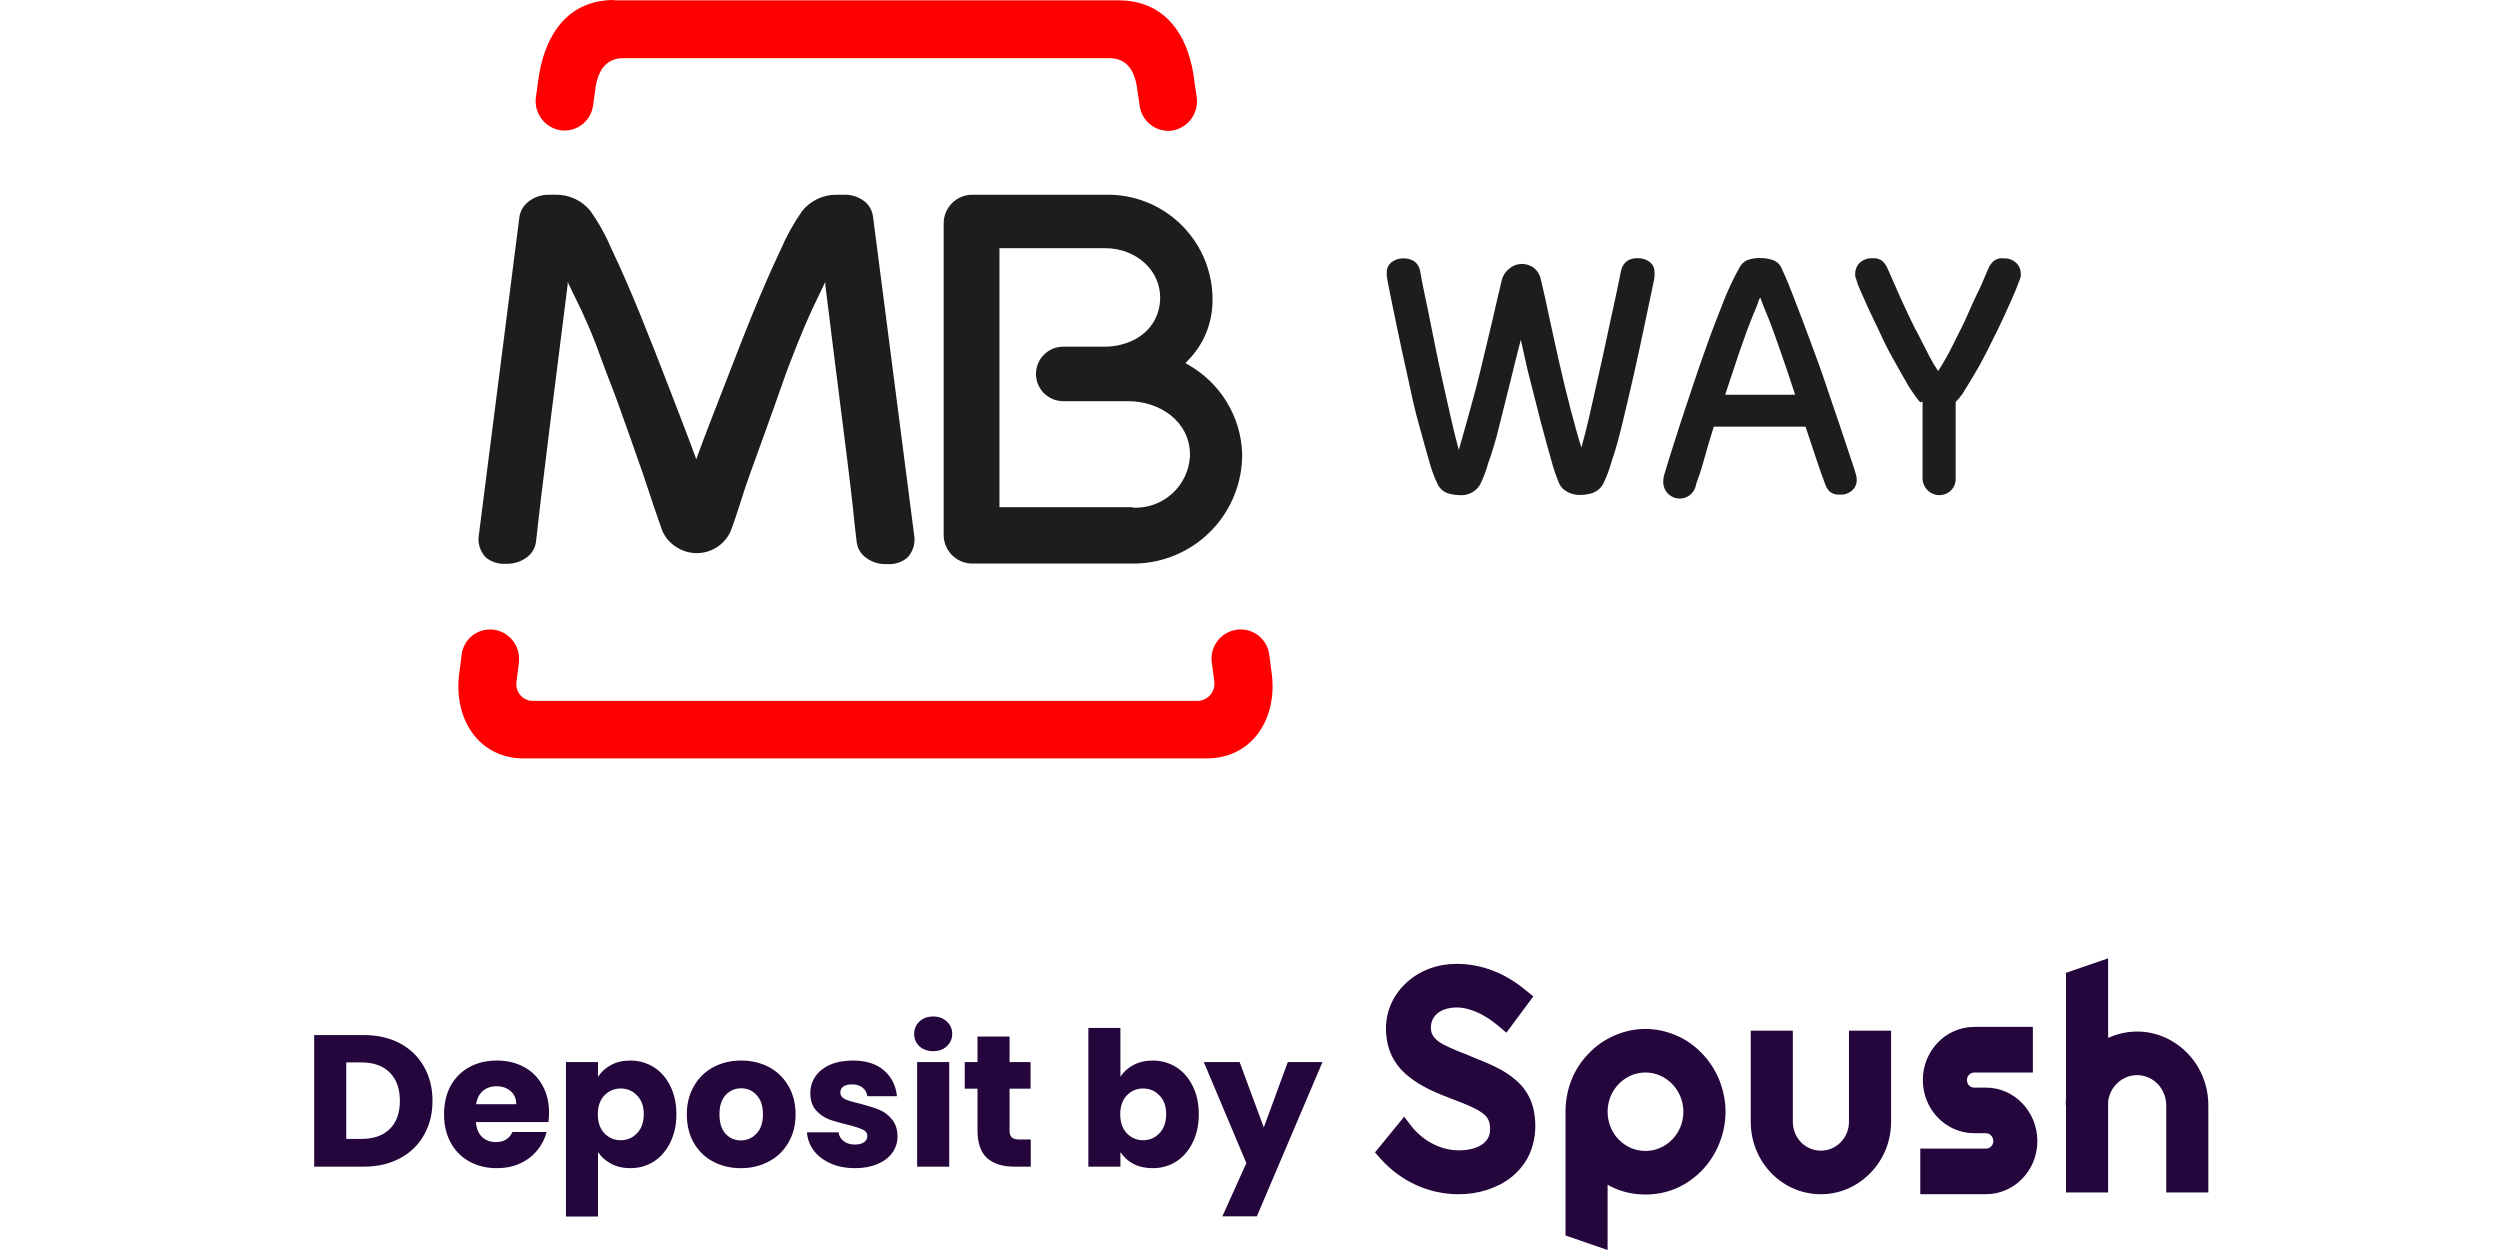 <svg width="120" height="60" viewBox="0 0 120 60" fill="none" xmlns="http://www.w3.org/2000/svg">
    <path d="M17.448 49.682C18.114 49.682 18.696 49.814 19.194 50.078C19.692 50.342 20.076 50.714 20.346 51.194C20.622 51.668 20.76 52.217 20.76 52.841C20.76 53.459 20.622 54.008 20.346 54.488C20.076 54.968 19.689 55.34 19.185 55.604C18.687 55.868 18.108 56 17.448 56H15.081V49.682H17.448ZM17.349 54.668C17.931 54.668 18.384 54.509 18.708 54.191C19.032 53.873 19.194 53.423 19.194 52.841C19.194 52.259 19.032 51.806 18.708 51.482C18.384 51.158 17.931 50.996 17.349 50.996H16.62V54.668H17.349ZM26.354 53.408C26.354 53.552 26.345 53.702 26.327 53.858H22.844C22.868 54.17 22.967 54.41 23.141 54.578C23.321 54.74 23.54 54.821 23.798 54.821C24.182 54.821 24.449 54.659 24.599 54.335H26.237C26.153 54.665 26 54.962 25.778 55.226C25.562 55.49 25.289 55.697 24.959 55.847C24.629 55.997 24.26 56.072 23.852 56.072C23.36 56.072 22.922 55.967 22.538 55.757C22.154 55.547 21.854 55.247 21.638 54.857C21.422 54.467 21.314 54.011 21.314 53.489C21.314 52.967 21.419 52.511 21.629 52.121C21.845 51.731 22.145 51.431 22.529 51.221C22.913 51.011 23.354 50.906 23.852 50.906C24.338 50.906 24.77 51.008 25.148 51.212C25.526 51.416 25.82 51.707 26.03 52.085C26.246 52.463 26.354 52.904 26.354 53.408ZM24.779 53.003C24.779 52.739 24.689 52.529 24.509 52.373C24.329 52.217 24.104 52.139 23.834 52.139C23.576 52.139 23.357 52.214 23.177 52.364C23.003 52.514 22.895 52.727 22.853 53.003H24.779ZM28.704 51.689C28.855 51.455 29.061 51.266 29.326 51.122C29.59 50.978 29.898 50.906 30.253 50.906C30.666 50.906 31.041 51.011 31.378 51.221C31.713 51.431 31.977 51.731 32.169 52.121C32.367 52.511 32.467 52.964 32.467 53.48C32.467 53.996 32.367 54.452 32.169 54.848C31.977 55.238 31.713 55.541 31.378 55.757C31.041 55.967 30.666 56.072 30.253 56.072C29.904 56.072 29.596 56 29.326 55.856C29.061 55.712 28.855 55.526 28.704 55.298V58.394H27.166V50.978H28.704V51.689ZM30.901 53.48C30.901 53.096 30.793 52.796 30.576 52.58C30.366 52.358 30.105 52.247 29.794 52.247C29.488 52.247 29.227 52.358 29.011 52.58C28.8 52.802 28.695 53.105 28.695 53.489C28.695 53.873 28.8 54.176 29.011 54.398C29.227 54.62 29.488 54.731 29.794 54.731C30.099 54.731 30.36 54.62 30.576 54.398C30.793 54.17 30.901 53.864 30.901 53.48ZM35.56 56.072C35.068 56.072 34.624 55.967 34.228 55.757C33.838 55.547 33.529 55.247 33.301 54.857C33.079 54.467 32.968 54.011 32.968 53.489C32.968 52.973 33.082 52.52 33.31 52.13C33.538 51.734 33.85 51.431 34.246 51.221C34.642 51.011 35.086 50.906 35.578 50.906C36.07 50.906 36.514 51.011 36.91 51.221C37.306 51.431 37.618 51.734 37.846 52.13C38.074 52.52 38.188 52.973 38.188 53.489C38.188 54.005 38.071 54.461 37.837 54.857C37.609 55.247 37.294 55.547 36.892 55.757C36.496 55.967 36.052 56.072 35.56 56.072ZM35.56 54.74C35.854 54.74 36.103 54.632 36.307 54.416C36.517 54.2 36.622 53.891 36.622 53.489C36.622 53.087 36.52 52.778 36.316 52.562C36.118 52.346 35.872 52.238 35.578 52.238C35.278 52.238 35.029 52.346 34.831 52.562C34.633 52.772 34.534 53.081 34.534 53.489C34.534 53.891 34.63 54.2 34.822 54.416C35.02 54.632 35.266 54.74 35.56 54.74ZM41.047 56.072C40.609 56.072 40.219 55.997 39.877 55.847C39.535 55.697 39.265 55.493 39.067 55.235C38.869 54.971 38.758 54.677 38.734 54.353H40.255C40.273 54.527 40.354 54.668 40.498 54.776C40.642 54.884 40.819 54.938 41.029 54.938C41.221 54.938 41.368 54.902 41.47 54.83C41.578 54.752 41.632 54.653 41.632 54.533C41.632 54.389 41.557 54.284 41.407 54.218C41.257 54.146 41.014 54.068 40.678 53.984C40.318 53.9 40.018 53.813 39.778 53.723C39.538 53.627 39.331 53.48 39.157 53.282C38.983 53.078 38.896 52.805 38.896 52.463C38.896 52.175 38.974 51.914 39.13 51.68C39.292 51.44 39.526 51.251 39.832 51.113C40.144 50.975 40.513 50.906 40.939 50.906C41.569 50.906 42.064 51.062 42.424 51.374C42.79 51.686 43 52.1 43.054 52.616H41.632C41.608 52.442 41.53 52.304 41.398 52.202C41.272 52.1 41.104 52.049 40.894 52.049C40.714 52.049 40.576 52.085 40.48 52.157C40.384 52.223 40.336 52.316 40.336 52.436C40.336 52.58 40.411 52.688 40.561 52.76C40.717 52.832 40.957 52.904 41.281 52.976C41.653 53.072 41.956 53.168 42.19 53.264C42.424 53.354 42.628 53.504 42.802 53.714C42.982 53.918 43.075 54.194 43.081 54.542C43.081 54.836 42.997 55.1 42.829 55.334C42.667 55.562 42.43 55.742 42.118 55.874C41.812 56.006 41.455 56.072 41.047 56.072ZM44.797 50.456C44.527 50.456 44.305 50.378 44.131 50.222C43.963 50.06 43.879 49.862 43.879 49.628C43.879 49.388 43.963 49.19 44.131 49.034C44.305 48.872 44.527 48.791 44.797 48.791C45.061 48.791 45.277 48.872 45.445 49.034C45.619 49.19 45.706 49.388 45.706 49.628C45.706 49.862 45.619 50.06 45.445 50.222C45.277 50.378 45.061 50.456 44.797 50.456ZM45.562 50.978V56H44.023V50.978H45.562ZM49.476 54.695V56H48.693C48.135 56 47.7 55.865 47.388 55.595C47.076 55.319 46.92 54.872 46.92 54.254V52.256H46.308V50.978H46.92V49.754H48.459V50.978H49.467V52.256H48.459V54.272C48.459 54.422 48.495 54.53 48.567 54.596C48.639 54.662 48.759 54.695 48.927 54.695H49.476ZM53.78 51.689C53.924 51.455 54.131 51.266 54.401 51.122C54.671 50.978 54.98 50.906 55.328 50.906C55.742 50.906 56.117 51.011 56.453 51.221C56.789 51.431 57.053 51.731 57.245 52.121C57.443 52.511 57.542 52.964 57.542 53.48C57.542 53.996 57.443 54.452 57.245 54.848C57.053 55.238 56.789 55.541 56.453 55.757C56.117 55.967 55.742 56.072 55.328 56.072C54.974 56.072 54.665 56.003 54.401 55.865C54.137 55.721 53.93 55.532 53.78 55.298V56H52.241V49.34H53.78V51.689ZM55.976 53.48C55.976 53.096 55.868 52.796 55.652 52.58C55.442 52.358 55.181 52.247 54.869 52.247C54.563 52.247 54.302 52.358 54.086 52.58C53.876 52.802 53.771 53.105 53.771 53.489C53.771 53.873 53.876 54.176 54.086 54.398C54.302 54.62 54.563 54.731 54.869 54.731C55.175 54.731 55.436 54.62 55.652 54.398C55.868 54.17 55.976 53.864 55.976 53.48ZM63.479 50.978L60.329 58.385H58.673L59.825 55.829L57.782 50.978H59.501L60.662 54.119L61.814 50.978H63.479Z" fill="#24053C"/>
    <path d="M101.19 46L99.168 46.697V52.749C99.155 52.846 99.155 52.958 99.155 53.056H99.168V57.239H101.19V52.861C101.284 52.149 101.877 51.606 102.578 51.606C103.359 51.606 103.979 52.261 103.979 53.056V57.239H106V53.056C106 52.121 105.65 51.229 105.003 50.56C104.356 49.891 103.494 49.514 102.577 49.514C102.092 49.514 101.621 49.626 101.19 49.821V46ZM69.921 46.265C69.018 46.265 68.169 46.572 67.536 47.143C66.889 47.729 66.526 48.51 66.526 49.374C66.526 49.862 66.633 50.323 66.822 50.713C67.011 51.076 67.253 51.383 67.603 51.661C68.196 52.15 68.924 52.456 69.692 52.749C69.732 52.763 69.786 52.777 69.84 52.805C70.393 53.014 70.864 53.209 71.161 53.432C71.43 53.627 71.525 53.851 71.525 54.185C71.525 54.492 71.417 54.729 71.174 54.91C70.918 55.106 70.501 55.217 70.029 55.217C69.625 55.217 69.207 55.12 68.816 54.924C68.412 54.729 68.035 54.422 67.752 54.06L67.401 53.6L66 55.315L66.283 55.636C67.266 56.723 68.6 57.323 70.015 57.323C70.972 57.323 71.875 57.03 72.535 56.514C72.899 56.221 73.182 55.873 73.384 55.468C73.586 55.036 73.694 54.562 73.694 54.046C73.694 53.098 73.384 52.359 72.724 51.815C72.185 51.341 71.457 51.048 70.689 50.741C70.608 50.699 70.514 50.671 70.433 50.63C69.881 50.42 69.368 50.211 69.045 49.988C68.829 49.821 68.681 49.639 68.681 49.319C68.695 48.608 69.355 48.357 69.921 48.357C70.527 48.357 71.255 48.677 71.929 49.249L72.306 49.57L73.6 47.827L73.236 47.534C72.238 46.696 71.093 46.265 69.921 46.265ZM94.762 49.291C93.401 49.291 92.296 50.434 92.296 51.843C92.296 53.251 93.401 54.394 94.762 54.394H95.328C95.516 54.394 95.678 54.562 95.678 54.771C95.678 54.966 95.53 55.133 95.328 55.133H92.174V57.322H95.328C96.689 57.322 97.793 56.179 97.793 54.771C97.793 53.362 96.688 52.205 95.328 52.205H94.762C94.573 52.205 94.411 52.052 94.411 51.843C94.411 51.647 94.573 51.48 94.762 51.48H97.578V49.291H94.762ZM78.984 49.389C78.459 49.389 77.96 49.5 77.489 49.709C77.031 49.904 76.613 50.197 76.263 50.56C75.912 50.922 75.629 51.341 75.441 51.815C75.238 52.317 75.144 52.833 75.144 53.363V59.303L77.165 60V56.862C77.26 56.932 77.367 56.974 77.489 57.03C77.96 57.239 78.459 57.337 78.984 57.337C79.496 57.337 79.995 57.239 80.48 57.03C80.925 56.835 81.342 56.542 81.693 56.179C82.043 55.817 82.326 55.384 82.515 54.91C82.717 54.422 82.825 53.906 82.825 53.362C82.825 52.833 82.717 52.317 82.515 51.815C82.326 51.355 82.043 50.922 81.693 50.56C81.342 50.197 80.938 49.904 80.48 49.709C79.995 49.5 79.496 49.389 78.984 49.389ZM84.035 49.472V53.837C84.035 54.771 84.385 55.649 85.019 56.305C85.652 56.96 86.501 57.323 87.404 57.323C88.293 57.323 89.142 56.96 89.775 56.305C90.422 55.649 90.772 54.771 90.772 53.837V49.472H88.751V53.837C88.751 54.617 88.145 55.231 87.404 55.231C86.649 55.231 86.056 54.617 86.056 53.837V49.472H84.035ZM78.984 51.48C79.981 51.48 80.803 52.331 80.803 53.362C80.803 54.408 79.981 55.245 78.984 55.245C77.974 55.245 77.165 54.408 77.165 53.362C77.165 52.331 77.974 51.48 78.984 51.48Z" fill="#24053C"/>
    <path d="M24.914 31.759L24.788 32.742C24.775 32.848 24.783 32.955 24.812 33.058C24.84 33.16 24.889 33.256 24.954 33.34C25.02 33.423 25.101 33.493 25.194 33.545C25.287 33.597 25.389 33.63 25.495 33.642H57.463C57.57 33.644 57.677 33.624 57.776 33.584C57.876 33.544 57.967 33.486 58.043 33.411C58.12 33.336 58.181 33.247 58.224 33.148C58.266 33.05 58.288 32.944 58.29 32.837C58.292 32.804 58.292 32.77 58.29 32.737L58.159 31.754C58.122 31.386 58.233 31.018 58.466 30.731C58.699 30.444 59.036 30.261 59.404 30.221C59.584 30.201 59.767 30.218 59.941 30.268C60.115 30.319 60.277 30.404 60.419 30.518C60.56 30.631 60.678 30.772 60.765 30.931C60.852 31.09 60.907 31.265 60.926 31.445L61.052 32.403C61.298 34.532 60.089 36.404 57.913 36.404H25.144C22.989 36.404 21.786 34.532 22.032 32.403L22.157 31.445C22.175 31.266 22.229 31.092 22.315 30.933C22.4 30.774 22.516 30.634 22.656 30.52C22.796 30.407 22.957 30.322 23.13 30.27C23.303 30.219 23.484 30.202 23.664 30.221C24.032 30.262 24.369 30.446 24.602 30.734C24.835 31.022 24.945 31.39 24.909 31.759" fill="#FF0000"/>
    <path d="M54.367 24.367C55.058 24.404 55.736 24.166 56.252 23.704C56.767 23.242 57.079 22.595 57.118 21.903C57.121 21.858 57.121 21.813 57.118 21.767C57.087 20.245 55.701 19.262 54.157 19.256H51.034C50.687 19.256 50.355 19.119 50.109 18.873C49.864 18.628 49.727 18.295 49.727 17.948C49.727 17.602 49.864 17.269 50.109 17.024C50.355 16.779 50.687 16.641 51.034 16.641H53.127C54.534 16.583 55.617 15.73 55.685 14.407C55.753 12.979 54.529 11.912 53.038 11.912H47.974V24.346H54.367M58.201 14.407C58.203 14.953 58.097 15.493 57.888 15.997C57.678 16.501 57.37 16.958 56.982 17.342L56.904 17.431L57.008 17.493C57.773 17.919 58.416 18.534 58.874 19.28C59.332 20.026 59.591 20.877 59.624 21.752C59.642 23.133 59.114 24.465 58.153 25.458C57.193 26.451 55.879 27.023 54.497 27.051H46.651C46.287 27.046 45.941 26.897 45.687 26.637C45.434 26.377 45.293 26.028 45.296 25.665V10.74C45.293 10.557 45.327 10.375 45.395 10.205C45.464 10.036 45.566 9.881 45.695 9.752C45.824 9.622 45.978 9.519 46.148 9.45C46.317 9.381 46.499 9.346 46.682 9.348H53.038C54.37 9.312 55.661 9.805 56.629 10.72C57.597 11.636 58.163 12.898 58.201 14.229V14.402" fill="#1D1D1B"/>
    <path d="M33.383 21.945L33.42 22.05L33.456 21.945C33.812 20.962 34.246 19.853 34.701 18.686C35.156 17.52 35.643 16.243 36.108 15.103C36.574 13.962 37.029 12.916 37.458 12.016C37.741 11.352 38.091 10.719 38.504 10.128C38.706 9.878 38.962 9.677 39.253 9.542C39.544 9.407 39.863 9.341 40.184 9.348H40.503C40.865 9.333 41.222 9.448 41.507 9.673C41.726 9.854 41.868 10.112 41.905 10.395L43.898 25.827C43.906 25.998 43.88 26.168 43.822 26.329C43.763 26.49 43.674 26.637 43.558 26.763C43.288 26.989 42.941 27.102 42.59 27.077C42.232 27.097 41.877 26.994 41.586 26.784C41.457 26.696 41.349 26.581 41.268 26.448C41.188 26.314 41.137 26.165 41.12 26.01C41.052 25.487 40.995 24.927 40.932 24.299C40.869 23.672 40.534 20.988 40.445 20.302C40.356 19.617 39.807 15.249 39.614 13.664V13.528L38.975 14.867C38.761 15.328 38.525 15.877 38.269 16.52C38.013 17.164 37.746 17.844 37.5 18.566C37.254 19.288 35.988 22.782 35.988 22.782C35.873 23.101 35.653 23.745 35.465 24.352C35.277 24.958 35.083 25.476 35.036 25.576C34.82 25.998 34.446 26.317 33.994 26.464C33.543 26.61 33.052 26.571 32.63 26.355C32.286 26.183 32.005 25.907 31.829 25.565C31.777 25.466 31.599 24.932 31.395 24.341C31.191 23.75 30.992 23.112 30.872 22.772C30.872 22.772 29.643 19.246 29.365 18.555C29.088 17.865 28.842 17.159 28.596 16.51C28.351 15.861 28.099 15.317 27.89 14.857L27.247 13.533V13.669C27.053 15.239 26.499 19.612 26.41 20.308C26.321 21.003 25.996 23.661 25.923 24.284C25.85 24.906 25.792 25.482 25.73 25.994C25.712 26.149 25.662 26.299 25.581 26.432C25.501 26.566 25.393 26.68 25.264 26.768C24.974 26.977 24.622 27.08 24.265 27.061C23.917 27.085 23.574 26.972 23.308 26.747C23.192 26.622 23.102 26.474 23.044 26.313C22.985 26.153 22.959 25.982 22.968 25.811L24.934 10.395C24.98 10.123 25.123 9.877 25.337 9.704C25.618 9.467 25.975 9.341 26.342 9.348H26.661C26.979 9.34 27.294 9.405 27.583 9.537C27.873 9.67 28.128 9.866 28.33 10.112C28.745 10.702 29.096 11.335 29.376 12.001C29.805 12.9 30.255 13.929 30.726 15.087C31.196 16.245 31.667 17.439 32.138 18.67C32.593 19.853 33.022 20.946 33.378 21.929" fill="#1D1D1B"/>
    <path d="M29.481 0.016H53.681C55.962 0.016 57.097 1.726 57.343 3.986L57.447 4.708C57.489 5.082 57.38 5.457 57.146 5.751C56.912 6.045 56.571 6.234 56.197 6.277C55.831 6.307 55.467 6.19 55.186 5.953C54.905 5.716 54.729 5.378 54.696 5.012L54.591 4.316C54.492 3.458 54.131 2.793 53.257 2.793H29.91C29.036 2.793 28.675 3.458 28.571 4.316L28.477 5.001C28.443 5.368 28.266 5.706 27.984 5.943C27.701 6.179 27.337 6.294 26.97 6.262C26.785 6.241 26.605 6.184 26.442 6.094C26.279 6.004 26.135 5.882 26.019 5.736C25.903 5.591 25.817 5.423 25.765 5.244C25.714 5.065 25.698 4.878 25.72 4.692L25.819 3.97C26.091 1.716 27.221 0 29.481 0" fill="#FF0000"/>
    <path d="M73.005 16.285C72.837 16.928 72.665 17.619 72.481 18.378C72.298 19.136 72.115 19.816 71.958 20.47C71.801 21.124 71.618 21.72 71.435 22.228C71.337 22.589 71.204 22.939 71.038 23.274C70.935 23.44 70.788 23.574 70.614 23.661C70.439 23.748 70.243 23.784 70.049 23.766C69.872 23.761 69.696 23.735 69.526 23.687C69.412 23.653 69.307 23.595 69.217 23.518C69.127 23.44 69.054 23.345 69.003 23.238C68.837 22.888 68.704 22.523 68.605 22.149C68.448 21.626 68.281 20.988 68.082 20.282C67.883 19.576 67.731 18.833 67.559 18.043C67.386 17.253 67.219 16.52 67.083 15.846C66.947 15.171 66.821 14.59 66.727 14.119C66.633 13.649 66.581 13.361 66.565 13.261C66.562 13.221 66.562 13.181 66.565 13.141V13.073C66.562 12.98 66.581 12.887 66.621 12.802C66.661 12.717 66.721 12.644 66.795 12.587C66.955 12.46 67.156 12.395 67.36 12.403C67.544 12.396 67.726 12.443 67.883 12.54C68.034 12.652 68.135 12.819 68.166 13.005C68.166 13.005 68.197 13.199 68.26 13.528C68.323 13.858 68.412 14.25 68.511 14.737C68.61 15.223 68.725 15.783 68.846 16.395C68.966 17.007 69.097 17.63 69.238 18.257C69.379 18.885 69.51 19.487 69.646 20.078C69.782 20.669 69.903 21.171 70.023 21.595C70.138 21.197 70.269 20.742 70.41 20.23C70.551 19.717 70.698 19.183 70.839 18.66C70.98 18.137 71.111 17.567 71.242 17.023C71.373 16.479 71.493 15.976 71.608 15.495C71.723 15.014 71.812 14.611 71.896 14.245C71.979 13.879 72.042 13.612 72.089 13.434C72.142 13.228 72.259 13.045 72.424 12.911C72.584 12.766 72.789 12.681 73.005 12.67C73.235 12.66 73.461 12.732 73.643 12.874C73.805 13.007 73.917 13.192 73.957 13.397C74.098 13.968 74.234 14.616 74.386 15.328C74.537 16.039 74.7 16.756 74.862 17.483C75.024 18.21 75.202 18.927 75.385 19.628C75.568 20.329 75.735 20.946 75.908 21.485C76.023 21.061 76.154 20.559 76.29 19.973C76.426 19.387 76.557 18.78 76.698 18.153C76.839 17.525 76.98 16.918 77.106 16.306C77.231 15.694 77.357 15.145 77.462 14.658C77.566 14.172 77.655 13.774 77.713 13.471C77.77 13.167 77.812 13 77.812 12.989C77.849 12.807 77.949 12.644 78.095 12.529C78.251 12.431 78.434 12.384 78.618 12.393C78.823 12.386 79.025 12.451 79.188 12.576C79.261 12.634 79.32 12.708 79.36 12.793C79.4 12.877 79.42 12.969 79.418 13.063V13.131C79.421 13.172 79.421 13.214 79.418 13.256C79.418 13.35 79.35 13.633 79.251 14.114C79.151 14.595 79.031 15.16 78.89 15.835C78.749 16.51 78.586 17.242 78.414 18.022C78.241 18.801 78.058 19.544 77.891 20.25C77.723 20.957 77.556 21.579 77.368 22.113C77.269 22.484 77.136 22.845 76.97 23.19C76.864 23.41 76.676 23.579 76.447 23.661C76.278 23.718 76.102 23.75 75.924 23.755C75.852 23.761 75.781 23.761 75.709 23.755C75.606 23.741 75.505 23.718 75.406 23.687C75.293 23.647 75.188 23.591 75.092 23.52C74.982 23.439 74.896 23.331 74.841 23.206C74.688 22.846 74.562 22.476 74.464 22.097C74.312 21.574 74.156 20.998 73.983 20.35C73.81 19.701 73.648 19.011 73.46 18.299C73.271 17.588 73.141 16.923 72.999 16.306" fill="#1D1D1B"/>
    <path d="M82.259 20.491C82.081 21.056 81.924 21.579 81.794 22.06C81.663 22.542 81.527 22.934 81.412 23.243C81.384 23.451 81.275 23.639 81.108 23.767C80.941 23.895 80.731 23.951 80.522 23.923C80.314 23.895 80.126 23.786 79.998 23.619C79.871 23.452 79.815 23.242 79.842 23.033C79.841 22.955 79.854 22.877 79.879 22.803L80.099 22.076C80.224 21.668 80.386 21.161 80.585 20.543C80.784 19.926 81.009 19.267 81.25 18.54C81.49 17.813 81.741 17.091 81.998 16.379C82.254 15.668 82.521 15.003 82.761 14.391C82.962 13.877 83.198 13.377 83.468 12.895C83.544 12.72 83.679 12.578 83.85 12.492C84.056 12.414 84.277 12.378 84.498 12.388C84.725 12.383 84.951 12.424 85.163 12.508C85.25 12.55 85.329 12.609 85.394 12.682C85.458 12.755 85.508 12.84 85.539 12.932C85.707 13.282 85.906 13.758 86.13 14.35C86.355 14.941 86.606 15.584 86.858 16.275C87.109 16.965 87.381 17.666 87.611 18.367C87.841 19.068 88.087 19.748 88.291 20.366C88.495 20.983 88.673 21.511 88.814 21.935C88.955 22.359 89.055 22.652 89.086 22.782C89.111 22.856 89.124 22.934 89.123 23.012C89.128 23.11 89.112 23.208 89.074 23.298C89.037 23.389 88.981 23.47 88.908 23.536C88.825 23.61 88.728 23.666 88.623 23.701C88.518 23.736 88.407 23.749 88.296 23.74C88.133 23.755 87.971 23.708 87.841 23.609C87.731 23.506 87.65 23.376 87.606 23.232C87.485 22.924 87.349 22.531 87.187 22.05C87.025 21.569 86.858 21.046 86.664 20.481H82.244M86.167 18.948C85.916 18.184 85.686 17.483 85.461 16.855C85.236 16.227 85.037 15.626 84.786 15.03C84.728 14.899 84.666 14.752 84.603 14.575C84.54 14.397 84.498 14.308 84.488 14.276C84.439 14.366 84.4 14.46 84.373 14.559C84.305 14.747 84.247 14.899 84.184 15.03C83.949 15.605 83.724 16.212 83.504 16.855C83.285 17.499 83.054 18.195 82.808 18.948H86.167Z" fill="#1D1D1B"/>
    <path d="M92.178 19.314C92.117 19.253 92.061 19.186 92.01 19.115L91.838 18.875C91.67 18.639 91.498 18.351 91.315 18.017C91.132 17.682 90.922 17.326 90.729 16.97C90.535 16.615 90.347 16.212 90.169 15.83C89.991 15.448 89.813 15.092 89.672 14.784C89.531 14.475 89.395 14.166 89.29 13.926C89.212 13.757 89.147 13.582 89.097 13.402C89.076 13.359 89.061 13.313 89.05 13.267C89.05 13.267 89.05 13.198 89.05 13.136C89.049 13.038 89.068 12.942 89.106 12.852C89.144 12.762 89.199 12.681 89.269 12.613C89.352 12.537 89.448 12.48 89.553 12.443C89.659 12.406 89.77 12.391 89.881 12.398C89.976 12.387 90.072 12.398 90.163 12.429C90.253 12.459 90.336 12.51 90.404 12.576C90.496 12.679 90.569 12.798 90.619 12.927L90.792 13.314C90.88 13.512 90.99 13.758 91.116 14.051C91.242 14.344 91.393 14.668 91.561 15.024C91.728 15.38 91.89 15.72 92.084 16.07L92.581 17.049C92.715 17.312 92.866 17.567 93.031 17.812C93.297 17.396 93.54 16.965 93.758 16.52C94.014 15.997 94.281 15.5 94.495 14.993C94.71 14.485 94.935 14.041 95.113 13.659L95.421 12.932C95.473 12.803 95.547 12.684 95.641 12.581C95.708 12.512 95.79 12.46 95.881 12.429C95.972 12.398 96.069 12.389 96.164 12.403C96.275 12.395 96.387 12.41 96.492 12.447C96.598 12.484 96.694 12.542 96.776 12.618C96.848 12.684 96.905 12.765 96.943 12.856C96.981 12.946 96.999 13.043 96.996 13.141C97.001 13.184 97.001 13.228 96.996 13.272L96.954 13.408L96.75 13.931C96.651 14.177 96.525 14.454 96.373 14.789C96.222 15.124 96.065 15.474 95.887 15.835C95.709 16.196 95.51 16.594 95.317 16.976C95.123 17.357 94.93 17.708 94.736 18.022C94.542 18.336 94.359 18.655 94.213 18.885C94.113 19.031 93.999 19.168 93.873 19.293V22.955C93.878 23.061 93.861 23.168 93.823 23.268C93.785 23.368 93.728 23.459 93.653 23.535C93.503 23.683 93.301 23.766 93.091 23.766C92.88 23.766 92.678 23.683 92.528 23.535C92.448 23.458 92.385 23.364 92.343 23.261C92.3 23.157 92.28 23.046 92.282 22.934V19.272" fill="#1D1D1B"/>
</svg>
